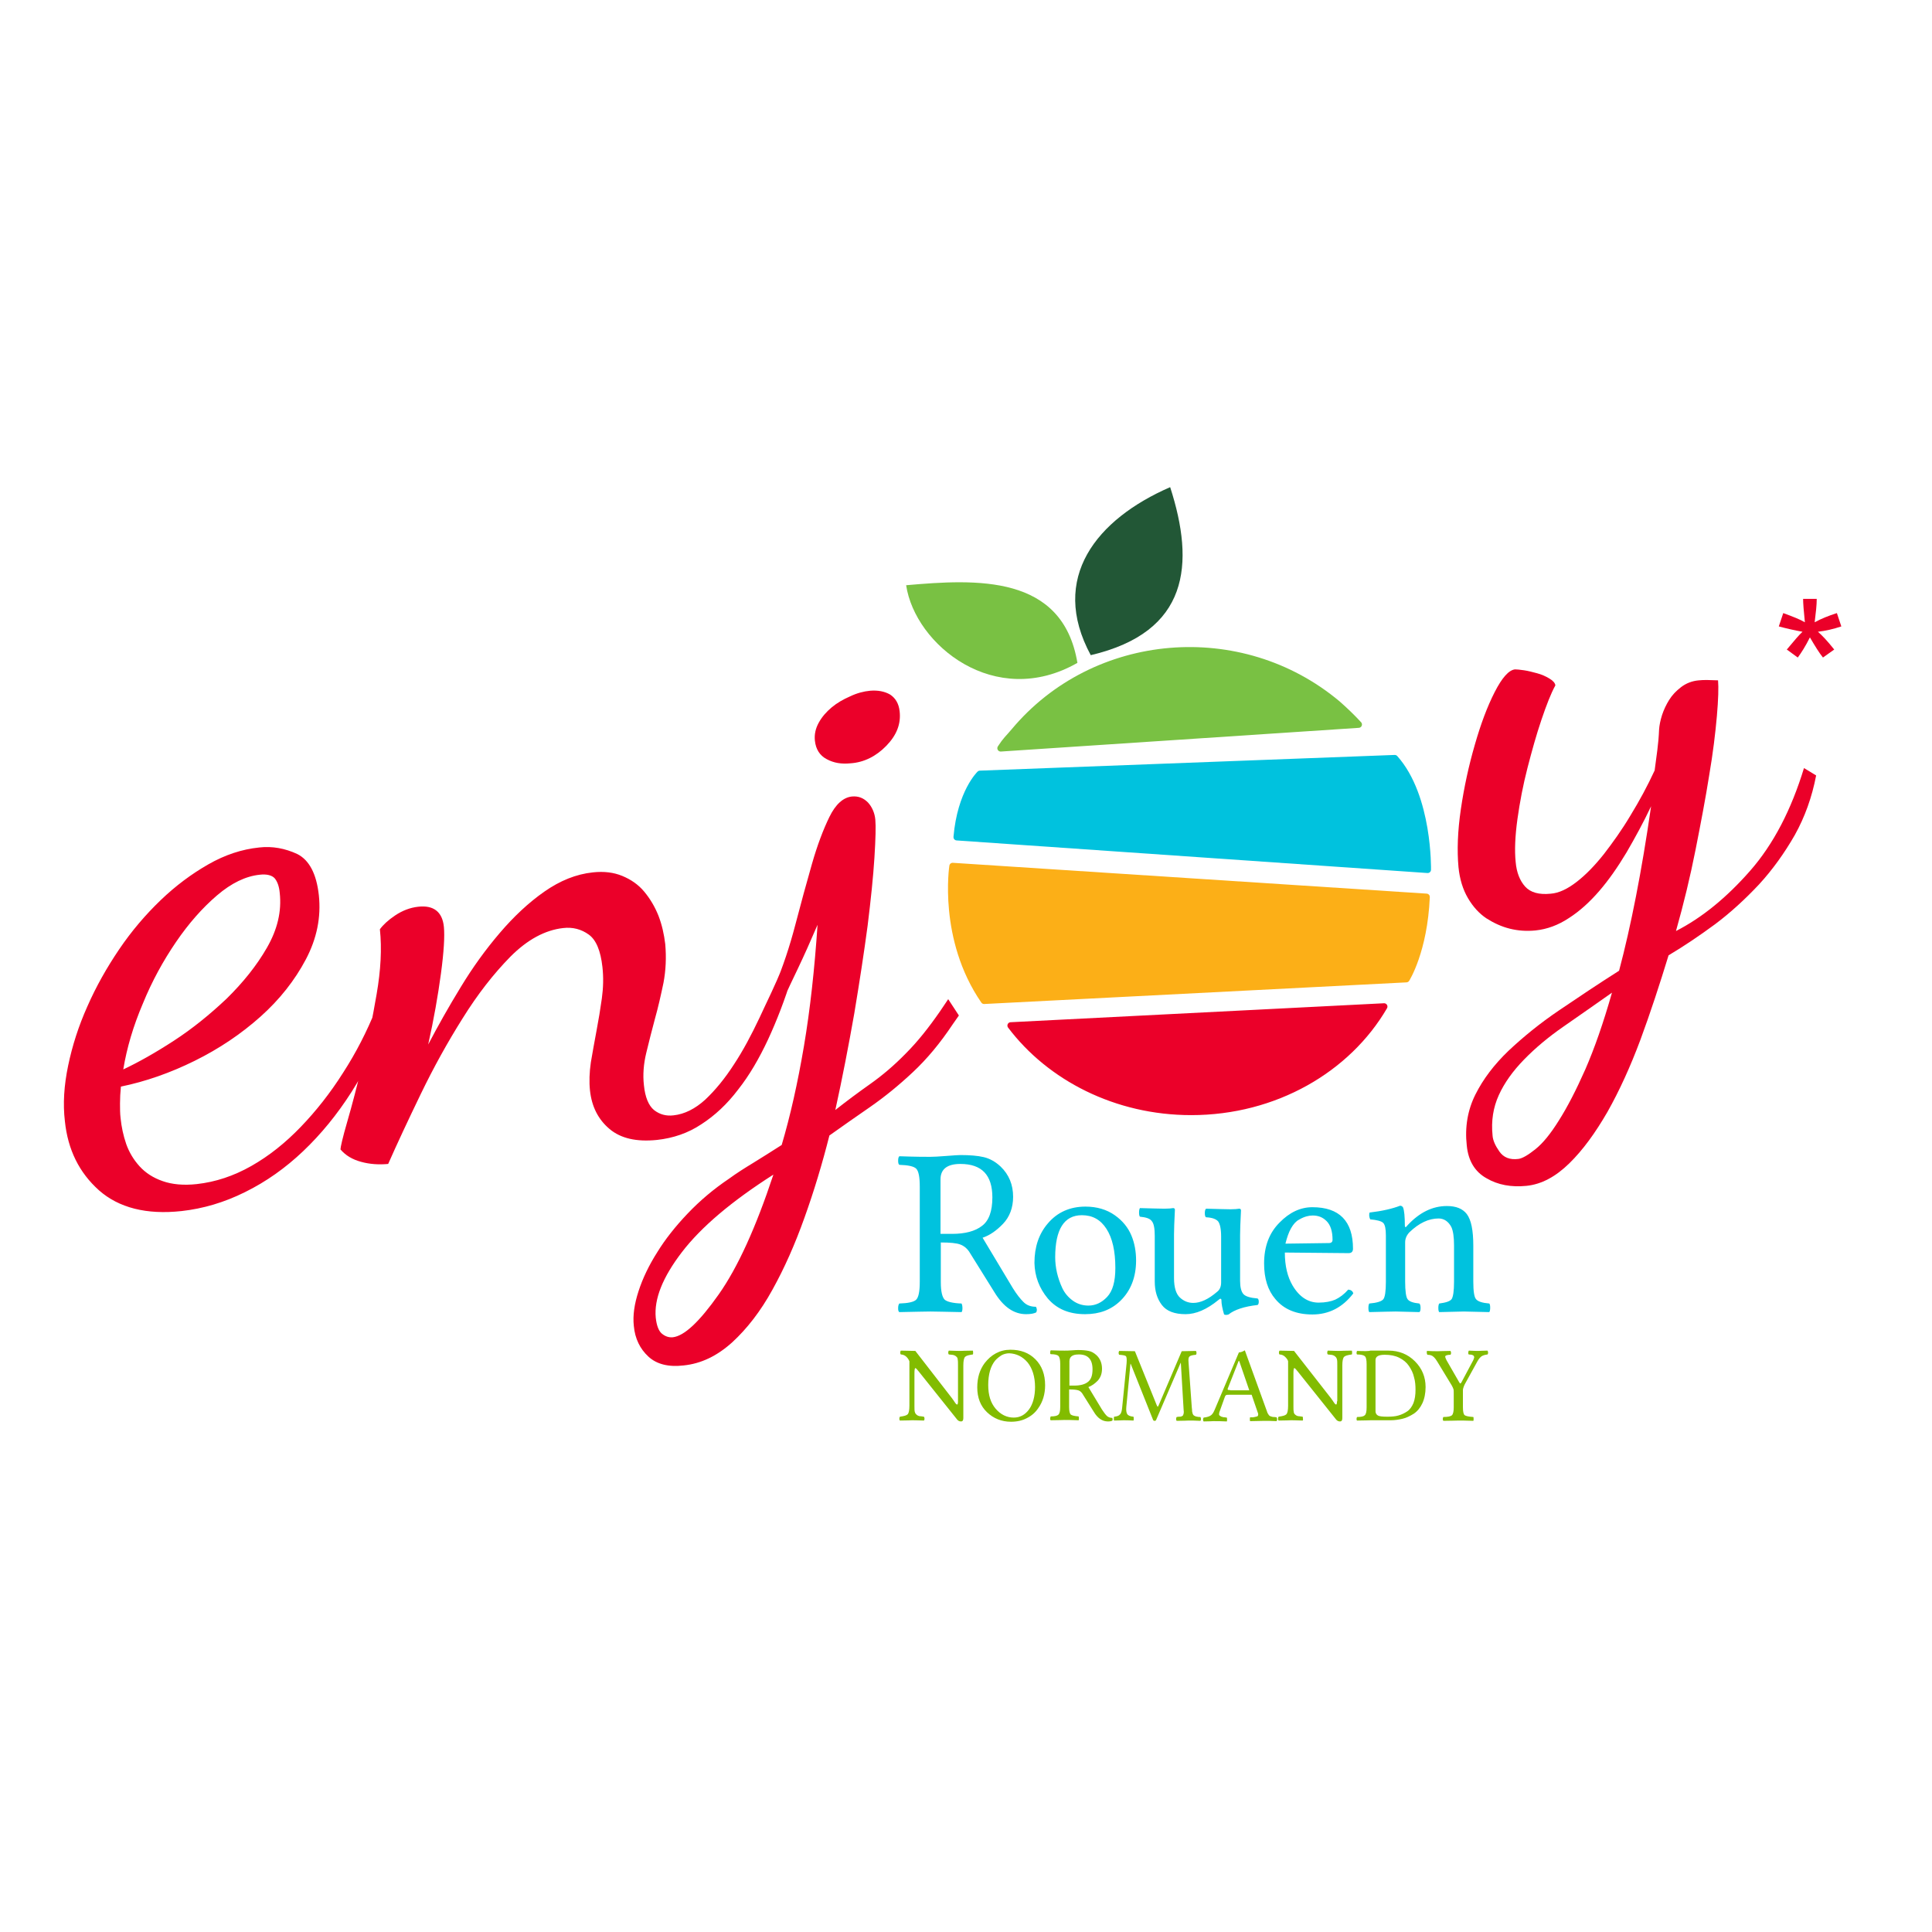 <?xml version="1.0" encoding="UTF-8"?> <svg xmlns="http://www.w3.org/2000/svg" xmlns:xlink="http://www.w3.org/1999/xlink" version="1.1" id="layer" x="0px" y="0px" viewBox="0 0 652 652" style="enable-background:new 0 0 652 652;" xml:space="preserve"> <style type="text/css"> .st0{fill:#00C2DE;} .st1{fill:#82BC00;} .st2{fill:#EB0029;} .st3{fill:#79C143;} .st4{fill:none;stroke:#79C143;stroke-width:2.254;stroke-linecap:round;stroke-linejoin:round;stroke-miterlimit:10;} .st5{fill:none;stroke:#00C2DE;stroke-width:2.254;stroke-linecap:round;stroke-linejoin:round;} .st6{fill:#FCAF17;} .st7{fill:none;stroke:#FCAF17;stroke-width:2.254;stroke-linecap:round;stroke-linejoin:round;} .st8{fill:none;stroke:#EB0029;stroke-width:2.254;stroke-linecap:round;stroke-linejoin:round;} .st9{fill:#225736;} </style> <g> <path class="st0" d="M474.1,413.7c0-3.1-0.2-5.2-0.6-6.2c-0.2-0.4-0.6-0.6-1-0.6c-2.6,1-6,1.8-10.3,2.3c-0.2,0.6-0.2,1.4,0.2,2.3 c2.3,0.2,3.8,0.6,4.4,1.2c0.6,0.6,0.9,2,0.9,4.2v15.7c0,3.2-0.3,5.2-0.9,5.9c-0.6,0.7-2.2,1.2-4.7,1.4c-0.2,0.3-0.3,0.8-0.3,1.5 c0,0.7,0.1,1.2,0.3,1.4c4.4-0.1,7.4-0.2,8.9-0.2c0.8,0,3.5,0.1,8,0.2c0.3-0.2,0.4-0.7,0.4-1.4c0-0.7-0.1-1.2-0.4-1.5 c-2.1-0.2-3.5-0.7-4-1.5c-0.5-0.7-0.8-2.7-0.8-5.9v-13.2c0-1.2,0.4-2.3,1.4-3.4c3.3-3.2,6.6-4.7,9.9-4.7c1.8,0,3.3,1,4.3,2.9 c0.6,1.3,0.9,3.4,0.9,6.2v12.2c0,3.2-0.3,5.1-0.8,5.9c-0.6,0.8-2,1.2-4.2,1.5c-0.2,0.3-0.3,0.8-0.3,1.5c0,0.7,0.1,1.2,0.3,1.4 c4.5-0.1,7.3-0.2,8.3-0.2c1.1,0,3.9,0.1,8.6,0.2c0.2-0.3,0.3-0.8,0.3-1.5c0-0.7-0.1-1.2-0.3-1.4c-2.4-0.2-3.9-0.7-4.5-1.5 c-0.6-0.7-0.9-2.7-0.9-5.9v-12c0-5.3-0.7-8.8-2.2-10.8c-1.4-1.8-3.6-2.7-6.7-2.7c-4.9,0-9.3,2.2-13.3,6.5 C474.4,414.3,474.2,414.3,474.1,413.7 M450.6,438.6c-1.4,0.6-3.3,1-5.6,1c-3.5,0-6.5-1.9-8.8-5.8c-1.7-2.9-2.6-6.6-2.6-11.1 l21.5,0.2c1,0,1.5-0.5,1.5-1.5c0-9.3-4.6-14-13.7-14c-4,0-7.7,1.7-11.1,5.2c-3.5,3.5-5.2,8.1-5.2,13.8c0,5.1,1.3,9.1,3.8,12 c2.9,3.5,7.1,5.2,12.5,5.2c5.6,0,10.2-2.4,13.8-7.1c-0.2-0.8-0.8-1.2-1.7-1.3C453.6,436.8,452.1,437.9,450.6,438.6 M435.7,414.5 c0.8-1.4,1.7-2.4,2.7-2.9c1-0.6,1.8-0.9,2.5-1.1c0.7-0.2,1.4-0.3,2.1-0.3c1.9,0,3.4,0.6,4.7,1.9c1.3,1.3,2,3.4,2,6.3 c0,0.7-0.4,1.1-1.2,1.1l-14.7,0.2C434.3,417.7,434.9,415.9,435.7,414.5 M411.2,438.7c0.6-0.6,1-0.5,1,0.1c0,1.2,0.3,2.8,0.9,4.8 c0.4,0.2,0.9,0.2,1.5,0c2-1.6,5.3-2.7,9.8-3.2c0.3-0.2,0.4-0.6,0.4-1.1c0-0.5-0.1-0.9-0.4-1.1c-2.5-0.2-4.1-0.7-4.8-1.5 c-0.7-0.8-1.1-2.3-1.1-4.4v-15.5c0-1.6,0.1-4.4,0.3-8.3c0-0.4-0.2-0.6-0.6-0.6c-0.6,0.1-1.5,0.2-2.9,0.2c-1.5,0-4.3-0.1-8.3-0.2 c-0.3,0.3-0.4,0.8-0.4,1.5c0,0.7,0.1,1.2,0.4,1.4c2.1,0.1,3.4,0.6,4.1,1.4c0.6,0.8,1,2.5,1,5.1v15.5c0,1.3-0.4,2.4-1.3,3.1 c-3,2.6-5.7,3.8-8.1,3.8c-1.7,0-3.2-0.6-4.5-1.8c-1.3-1.2-2-3.4-2-6.6v-14.7c0-1.6,0.1-4.4,0.3-8.3c0-0.4-0.2-0.6-0.6-0.6 c-0.6,0.1-1.5,0.2-2.9,0.2c-1.5,0-4.3-0.1-8.3-0.2c-0.2,0.3-0.3,0.8-0.3,1.5c0,0.7,0.1,1.2,0.3,1.4c2,0.2,3.4,0.6,4,1.5 c0.7,0.8,1,2.5,1,5v15.4c0,3.2,0.8,5.8,2.4,7.9c1.6,2.1,4.3,3.1,8,3.1C403.6,443.5,407.3,441.9,411.2,438.7 M373.4,414.7 c2,3.1,3,7.5,3,13.2c0,4.6-0.9,7.8-2.8,9.8c-1.8,1.9-3.9,2.9-6.3,2.9c-2,0-3.8-0.6-5.3-1.7c-1.5-1.1-2.7-2.5-3.5-4.2 c-0.8-1.7-1.4-3.5-1.8-5.2c-0.4-1.8-0.6-3.5-0.6-5.2c0-9.4,3-14.2,9-14.2C368.7,410.1,371.4,411.6,373.4,414.7 M353.6,438.2 c3,3.5,7.1,5.3,12.6,5.3c4.9,0,8.8-1.5,11.9-4.5c3.5-3.4,5.3-8,5.3-13.6c0-3-0.5-5.9-1.6-8.5c-1.1-2.6-2.9-4.9-5.6-6.8 c-2.7-1.9-6-2.9-9.9-2.9c-5.2,0-9.5,1.9-12.7,5.7c-3,3.5-4.5,7.9-4.5,13.3C349.2,430.7,350.7,434.7,353.6,438.2 M317.5,419.3 c3.1,0,5.3,0.2,6.6,0.7c1.3,0.5,2.2,1.3,2.9,2.3l8.6,13.8c3,4.9,6.5,7.4,10.7,7.4c1.5,0,2.6-0.2,3.4-0.6c0.3-0.6,0.3-1.2-0.1-1.9 c-1.7,0-3.1-0.5-4.2-1.6c-1.1-1.1-2.3-2.6-3.6-4.7l-10.2-17c2.4-0.8,4.7-2.4,6.9-4.7c2.2-2.3,3.4-5.4,3.4-9.1 c0-4.1-1.4-7.5-4.2-10.2c-1.7-1.6-3.6-2.7-5.7-3.2c-2.1-0.5-4.8-0.7-7.9-0.7c-0.6,0-2.2,0.1-4.7,0.3c-2.5,0.2-4.4,0.3-5.5,0.3 c-1.6,0-5,0-10.4-0.2c-0.3,0.3-0.4,0.8-0.4,1.5c0,0.7,0.1,1.2,0.4,1.4c3,0.1,4.9,0.5,5.7,1.3c0.8,0.8,1.2,2.8,1.2,6v32.2 c0,3.2-0.4,5.2-1.2,6c-0.8,0.8-2.7,1.2-5.7,1.3c-0.3,0.4-0.4,0.9-0.4,1.6c0,0.7,0.1,1.1,0.4,1.3c5.3-0.1,8.8-0.2,10.5-0.2 c1.6,0,5,0.1,10.5,0.2c0.2-0.2,0.3-0.7,0.3-1.3c0-0.7-0.1-1.2-0.3-1.6c-3-0.1-4.9-0.6-5.7-1.3c-0.8-0.8-1.3-2.7-1.3-5.9V419.3z M334.9,404.1c0,4.7-1.2,7.9-3.5,9.6c-2.3,1.8-5.7,2.7-10.1,2.7h-3.9v-18.4c0-3.4,2.2-5.2,6.7-5.2 C331.4,392.8,334.9,396.6,334.9,404.1"></path> <path class="st1" d="M493.7,470c0-0.4,0-0.7,0-1c0-0.2,0.1-0.5,0.2-0.8c0.1-0.3,0.2-0.6,0.4-1l4.3-7.8c0.5-0.9,1-1.4,1.4-1.7 c0.5-0.3,1.1-0.5,2-0.6c0.1-0.1,0.2-0.3,0.2-0.6c0-0.3-0.1-0.5-0.2-0.7c-1.5,0-2.5,0.1-3,0.1c-0.3,0-1.4,0-3.3-0.1 c-0.1,0.1-0.2,0.4-0.2,0.7c0,0.3,0,0.5,0.2,0.6c0.4,0,0.8,0.1,1,0.1c0.3,0.1,0.4,0.2,0.6,0.3c0.1,0.1,0.2,0.3,0.2,0.6 c0,0.2-0.2,0.5-0.3,0.9l-4,7.5c-0.2,0.3-0.3,0.4-0.4,0.4c-0.1,0-0.2-0.2-0.4-0.5l-4.2-7.3c-0.4-0.8-0.6-1.3-0.4-1.5 c0.2-0.2,0.7-0.4,1.7-0.4c0.1-0.1,0.2-0.3,0.2-0.6c0-0.3-0.1-0.5-0.2-0.7c-1.9,0-3.3,0.1-4.2,0.1c-1,0-2.3,0-3.7-0.1 c-0.1,0.1-0.1,0.3-0.1,0.6c0,0.3,0.1,0.5,0.2,0.7c0.6,0,1,0.1,1.3,0.2c0.3,0.1,0.6,0.3,1,0.7c0.3,0.3,0.7,0.8,1.1,1.5l4.8,7.9 c0.3,0.5,0.5,1,0.6,1.3c0.1,0.3,0.1,0.8,0.1,1.5v4.6c0,1.4-0.2,2.3-0.6,2.7c-0.4,0.4-1.4,0.6-2.9,0.6c-0.1,0.1-0.2,0.4-0.2,0.7 c0,0.3,0.1,0.5,0.2,0.6c2.4,0,4.1-0.1,5.1-0.1c0.9,0,2.6,0,5,0.1c0.1-0.1,0.1-0.3,0.1-0.6c0-0.3,0-0.6-0.1-0.7 c-1.5-0.1-2.5-0.3-2.9-0.6c-0.4-0.3-0.6-1.2-0.6-2.7V470z M458,455.9c-0.1,0.1-0.2,0.3-0.2,0.6c0,0.3,0,0.5,0.2,0.6 c1.3,0,2.2,0.2,2.6,0.6c0.4,0.3,0.6,1.2,0.6,2.7v14.5c0,1.5-0.2,2.3-0.6,2.7c-0.4,0.4-1.2,0.6-2.6,0.6c-0.1,0.1-0.2,0.3-0.2,0.6 c0,0.3,0,0.5,0.2,0.6c2.3,0,3.9-0.1,4.7-0.1c0.2,0,1.1,0,2.4,0c1.4,0,2.8,0,4.2,0c1.4,0,2.7-0.2,4-0.5c1.3-0.3,2.5-0.9,3.8-1.7 c1.2-0.8,2.2-2,2.9-3.5c0.7-1.5,1.1-3.4,1.1-5.5c0-3.4-1.2-6.3-3.6-8.7c-2.4-2.4-5.4-3.6-8.9-3.6c-0.8,0-2,0-3.4,0 c-1.4,0-2.3,0-2.7,0C462,456,460.4,456,458,455.9 M464.2,459c0-1.2,1-1.8,3.1-1.8c1.9,0,3.5,0.3,4.9,1c1.4,0.7,2.5,1.6,3.3,2.8 c0.8,1.2,1.4,2.4,1.7,3.8c0.4,1.3,0.5,2.8,0.5,4.2c0,1.7-0.2,3.2-0.7,4.5c-0.5,1.2-1.2,2.2-2.1,2.8c-0.9,0.6-1.9,1.1-3,1.4 c-1,0.3-2.3,0.4-3.7,0.4c-1.6,0-2.7-0.1-3.2-0.4c-0.5-0.3-0.8-0.8-0.8-1.4V459z M451.2,472.9c0,0.7-0.1,1.1-0.3,1.1 c0,0-0.1,0-0.2-0.1c-0.1,0-0.2-0.1-0.3-0.3c-0.1-0.1-0.2-0.2-0.3-0.4c-0.1-0.1-0.2-0.3-0.4-0.6c-0.2-0.3-0.4-0.5-0.5-0.7l-12.5-16 l-4.9-0.1c-0.1,0.1-0.2,0.4-0.2,0.7c0,0.3,0.1,0.5,0.2,0.6c0.7,0,1.4,0.3,1.9,0.8c0.5,0.5,0.9,1,1,1.5v15c0,1.5-0.2,2.5-0.6,2.9 c-0.4,0.4-1.2,0.6-2.6,0.8c-0.1,0.1-0.2,0.4-0.2,0.7c0,0.3,0.1,0.5,0.2,0.6c2.4,0,3.7-0.1,4.1-0.1c0.3,0,1.6,0,4,0.1 c0.1-0.1,0.2-0.3,0.1-0.6c0-0.3,0-0.6-0.1-0.7c-0.8-0.1-1.3-0.2-1.6-0.2c-0.3-0.1-0.6-0.2-0.9-0.5c-0.3-0.2-0.5-0.6-0.5-1 c-0.1-0.4-0.1-1.1-0.1-1.9v-11c0-1.2,0.1-1.8,0.3-1.8c0.2,0,0.6,0.4,1.2,1.2l12.7,15.9c0.4,0.6,0.9,0.9,1.5,0.9 c0.6,0,0.8-0.4,0.8-1.2v-17.7c0-1.5,0.2-2.5,0.6-2.9c0.4-0.4,1.2-0.6,2.6-0.8c0.1-0.1,0.1-0.3,0.1-0.6c0-0.3,0-0.5-0.1-0.7 c-2.4,0-3.7,0.1-4.1,0.1c-0.3,0-1.6,0-4-0.1c-0.1,0.1-0.2,0.4-0.2,0.7c0,0.3,0.1,0.5,0.2,0.6c0.7,0.1,1.3,0.1,1.6,0.2 c0.3,0.1,0.6,0.2,0.9,0.5c0.3,0.2,0.5,0.6,0.6,1c0.1,0.4,0.1,1.1,0.1,1.9V472.9z M413.4,471.3c0.1-0.2,0.2-0.4,0.4-0.5 c0.2-0.1,0.4-0.1,0.9-0.1h7.7l2.1,6.1c0.1,0.2,0.1,0.3,0.1,0.4c0,0.1,0,0.2,0,0.3c0,0.1-0.1,0.2-0.1,0.3c0,0.1-0.1,0.1-0.3,0.2 c-0.1,0-0.2,0.1-0.3,0.1c-0.1,0-0.2,0-0.4,0.1c-0.2,0-0.3,0-0.5,0.1c-0.1,0-0.3,0-0.5,0c-0.2,0-0.4,0-0.6,0 c-0.1,0.1-0.1,0.4-0.1,0.7c0,0.3,0,0.5,0.1,0.6c1.8,0,3.4-0.1,4.8-0.1c1,0,2.3,0,4.1,0.1c0.1-0.1,0.2-0.3,0.2-0.6 c0-0.3-0.1-0.6-0.2-0.7c-0.5-0.1-0.9-0.1-1.1-0.1c-0.2,0-0.5-0.1-0.8-0.2c-0.4-0.1-0.6-0.3-0.8-0.6c-0.2-0.3-0.4-0.6-0.5-1 l-7.5-20.7c-0.8,0.5-1.5,0.7-2,0.7l-8.2,19.4c-0.4,1-0.9,1.7-1.5,2c-0.5,0.3-1.3,0.5-2.2,0.6c-0.1,0.1-0.2,0.4-0.2,0.7 c0,0.3,0.1,0.5,0.2,0.6c1.8,0,2.9-0.1,3.2-0.1c1.3,0,2.9,0,4.6,0.1c0.1-0.1,0.1-0.3,0.1-0.6c0-0.3,0-0.6-0.1-0.7 c-0.3,0-0.5-0.1-0.7-0.1c-0.2,0-0.4,0-0.7-0.1c-0.3-0.1-0.5-0.1-0.6-0.2c-0.1-0.1-0.3-0.2-0.4-0.3c-0.2-0.1-0.2-0.3-0.2-0.5 c0-0.2,0.1-0.4,0.1-0.6L413.4,471.3z M414.9,469.1c-0.1,0-0.2,0-0.3,0c-0.1,0-0.1,0-0.2-0.1c0,0-0.1-0.1-0.1-0.1c0-0.1,0-0.1,0-0.2 l3.7-9.4h0.2l3.4,9.9h-6.4C415.2,469.1,415,469.1,414.9,469.1 M399.5,476.4c0,0.3,0,0.5-0.1,0.8c-0.1,0.2-0.1,0.4-0.2,0.5 c-0.1,0.1-0.2,0.2-0.5,0.3c-0.2,0.1-0.4,0.1-0.6,0.1c-0.2,0-0.5,0-1,0.1c-0.1,0.1-0.2,0.4-0.2,0.7c0,0.3,0.1,0.5,0.2,0.6 c2.3,0,3.6-0.1,4-0.1c1.1,0,2.4,0,4,0.1c0.1-0.1,0.2-0.3,0.2-0.6c0-0.3-0.1-0.6-0.2-0.7c-0.5,0-0.8,0-1.1-0.1 c-0.2,0-0.5-0.1-0.7-0.2c-0.2-0.1-0.4-0.2-0.5-0.3c-0.1-0.1-0.2-0.3-0.3-0.5c-0.1-0.3-0.1-0.5-0.2-0.8c0-0.3,0-0.7-0.1-1.3 l-1.1-15.3c-0.1-1,0-1.6,0.3-1.9c0.3-0.3,1-0.5,2.2-0.6c0.1-0.1,0.2-0.3,0.2-0.6c0-0.3-0.1-0.5-0.2-0.7l-4.8,0.1l-7.8,18.3 c-0.2,0.3-0.3,0.5-0.3,0.5c0,0-0.1-0.2-0.3-0.5L383,456l-5.3-0.1c-0.1,0.1-0.2,0.4-0.2,0.7c0,0.3,0.1,0.5,0.2,0.6 c1.3,0.1,2,0.2,2.3,0.5c0.2,0.3,0.3,1,0.2,2.3l-1.5,15c-0.1,1.1-0.3,1.9-0.7,2.3c-0.4,0.5-1,0.7-2,0.8c-0.1,0.1-0.1,0.4-0.1,0.7 c0,0.3,0,0.5,0.1,0.6c1.5,0,2.5-0.1,3.1-0.1c0.8,0,1.9,0,3.4,0.1c0.1-0.1,0.1-0.3,0.1-0.6c0-0.3,0-0.6-0.1-0.7 c-1.1-0.1-1.8-0.4-2.1-0.9c-0.3-0.5-0.4-1.3-0.3-2.4l1.4-14.6l0.1,0.1l7.5,18.8c0.1,0.3,0.3,0.4,0.6,0.4c0.2,0,0.4-0.1,0.5-0.4 l8.2-19.1l0.1-0.1l0.9,15.2C399.4,475.7,399.5,476.1,399.5,476.4 M360.9,468.9c1.4,0,2.4,0.1,3,0.3c0.6,0.2,1,0.6,1.3,1l3.9,6.2 c1.3,2.2,2.9,3.3,4.8,3.3c0.7,0,1.2-0.1,1.5-0.3c0.1-0.2,0.1-0.5,0-0.9c-0.7,0-1.4-0.2-1.9-0.7c-0.5-0.5-1-1.2-1.6-2.1l-4.6-7.6 c1.1-0.4,2.1-1.1,3.1-2.1c1-1.1,1.5-2.4,1.5-4.1c0-1.8-0.6-3.4-1.9-4.6c-0.8-0.7-1.6-1.2-2.6-1.4c-1-0.2-2.1-0.3-3.5-0.3 c-0.3,0-1,0-2.1,0.1c-1.1,0.1-1.9,0.1-2.5,0.1c-0.7,0-2.3,0-4.7-0.1c-0.1,0.1-0.2,0.4-0.2,0.7c0,0.3,0,0.5,0.2,0.6 c1.3,0,2.2,0.2,2.6,0.6c0.4,0.4,0.6,1.3,0.6,2.7v14.4c0,1.5-0.2,2.3-0.6,2.7c-0.4,0.4-1.2,0.6-2.6,0.6c-0.1,0.2-0.2,0.4-0.2,0.7 c0,0.3,0,0.5,0.2,0.6c2.4,0,3.9-0.1,4.7-0.1c0.7,0,2.3,0,4.7,0.1c0.1-0.1,0.1-0.3,0.1-0.6c0-0.3,0-0.5-0.1-0.7 c-1.3-0.1-2.2-0.3-2.6-0.6c-0.4-0.3-0.6-1.2-0.6-2.6V468.9z M368.7,462.1c0,2.1-0.5,3.5-1.6,4.3c-1,0.8-2.6,1.2-4.5,1.2h-1.7v-8.2 c0-1.5,1-2.3,3-2.3C367.1,457,368.7,458.7,368.7,462.1 M349.4,458.7c-2.2-2.2-5-3.2-8.4-3.2c-1.8,0-3.4,0.4-4.9,1.2 c-1.5,0.8-2.7,1.9-3.8,3.3c-1.7,2.3-2.5,5-2.5,8.2c0,3.5,1.1,6.3,3.3,8.4c2.2,2.1,4.9,3.2,8.1,3.2c2,0,3.8-0.4,5.3-1.2 c1.6-0.8,2.9-1.9,3.9-3.4c1.5-2.1,2.3-4.7,2.3-7.7C352.7,463.8,351.6,460.9,349.4,458.7 M346.8,459.8c1.6,2,2.5,4.8,2.5,8.3 c0,3.1-0.7,5.7-2,7.5c-1.4,1.9-3.1,2.8-5.2,2.8c-2.3,0-4.4-1-6.1-3c-1.7-2-2.5-4.6-2.5-8c0-1.8,0.2-3.4,0.6-4.8 c0.4-1.4,1-2.5,1.7-3.4c0.7-0.8,1.5-1.4,2.3-1.9c0.8-0.4,1.7-0.6,2.5-0.6C343,456.8,345.1,457.8,346.8,459.8 M323.3,472.9 c0,0.7-0.1,1.1-0.3,1.1c0,0-0.1,0-0.2-0.1c-0.1,0-0.2-0.1-0.3-0.3c-0.1-0.1-0.2-0.2-0.3-0.4c-0.1-0.1-0.2-0.3-0.4-0.6 c-0.2-0.3-0.4-0.5-0.5-0.7l-12.4-16l-4.9-0.1c-0.1,0.1-0.2,0.4-0.2,0.7c0,0.3,0.1,0.5,0.2,0.6c0.7,0,1.4,0.3,1.9,0.8 c0.5,0.5,0.8,1,1,1.5v15c0,1.5-0.2,2.5-0.6,2.9c-0.4,0.4-1.2,0.6-2.6,0.8c-0.1,0.1-0.2,0.4-0.2,0.7c0,0.3,0.1,0.5,0.2,0.6 c2.4,0,3.7-0.1,4.1-0.1c0.2,0,1.6,0,4,0.1c0.1-0.1,0.2-0.3,0.2-0.6c0-0.3-0.1-0.6-0.2-0.7c-0.7-0.1-1.3-0.2-1.6-0.2 c-0.3-0.1-0.6-0.2-0.9-0.5c-0.3-0.2-0.5-0.6-0.6-1c-0.1-0.4-0.1-1.1-0.1-1.9v-11c0-1.2,0.1-1.8,0.3-1.8c0.2,0,0.6,0.4,1.2,1.2 l12.7,15.9c0.4,0.6,0.9,0.9,1.5,0.9c0.6,0,0.8-0.4,0.8-1.2v-17.7c0-1.5,0.2-2.5,0.6-2.9c0.4-0.4,1.2-0.6,2.6-0.8 c0.1-0.1,0.1-0.3,0.1-0.6c0-0.3,0-0.5-0.1-0.7c-2.4,0-3.7,0.1-4.1,0.1c-0.3,0-1.6,0-4-0.1c-0.1,0.1-0.2,0.4-0.2,0.7 c0,0.3,0.1,0.5,0.2,0.6c0.7,0.1,1.3,0.1,1.6,0.2c0.3,0.1,0.6,0.2,0.9,0.5c0.3,0.2,0.5,0.6,0.5,1c0.1,0.4,0.1,1.1,0.1,1.9V472.9z"></path> <path class="st2" d="M223.4,450.1c-1.1-0.9-1.8-2.7-2.1-5.4c-0.6-6.3,2.3-13.6,8.8-22.1c6.5-8.5,16.8-17.2,30.9-26.2 c-5.9,17.8-12,31.3-18.5,40.5s-11.6,14-15.5,14.4C225.7,451.4,224.5,451,223.4,450.1 M292.9,270.8c-1.5-1.5-3.2-2.2-5.4-2 c-2.9,0.3-5.5,2.6-7.6,6.9c-2.1,4.3-4.1,9.6-5.9,15.9c-1.8,6.3-3.7,13.2-5.6,20.5c-1.9,7.3-4.2,14.2-6.9,20.6l3.1,4.1 c1.1-2.5,2.7-5.8,4.7-10c2-4.2,4.2-9.1,6.6-14.7c-1,14.9-2.5,28.6-4.6,41c-2.1,12.4-4.6,23.5-7.5,33.3c-3.7,2.4-7,4.4-9.7,6.1 c-2.8,1.7-5.5,3.4-8.1,5.3c-5.2,3.5-9.8,7.4-13.9,11.7c-4.1,4.3-7.6,8.7-10.3,13.1c-2.8,4.4-4.9,8.8-6.3,13.1 c-1.4,4.3-2,8.2-1.6,11.8c0.4,4.3,2.1,7.7,4.9,10.3c2.8,2.6,6.8,3.6,11.9,3c5.9-0.6,11.3-3.2,16.4-7.8c5-4.6,9.6-10.5,13.6-17.8 c4-7.2,7.6-15.3,10.8-24.3c3.2-8.9,6-18.2,8.4-27.7c4.2-3,8.8-6.2,13.7-9.6c4.9-3.4,9.7-7.3,14.5-11.8c4.8-4.5,9.2-9.8,13.4-16.1 c1.1-1.6,2.1-3,2.1-3l-3.6-5.5c0,0,1-1.5-2.7,4c-3.8,5.5-7.6,10.3-11.6,14.3c-3.9,4-7.9,7.4-12,10.3c-4.1,2.9-8,5.8-11.8,8.8 c2.4-10.9,4.5-21.8,6.4-32.6c1.8-10.8,3.3-20.6,4.5-29.6c1.1-8.9,1.9-16.6,2.3-23c0.4-6.4,0.5-10.6,0.3-12.8 C295.2,274.4,294.3,272.3,292.9,270.8 M121.9,392.1c2.9,0.8,6,1,9.1,0.7c3-6.8,6.7-14.7,11-23.6c4.3-8.9,9-17.4,14.1-25.5 c5.1-8.2,10.5-15.1,16.2-20.9c5.7-5.7,11.6-8.9,17.7-9.6c3.3-0.4,6.2,0.4,8.7,2.2c2.5,1.8,4,5.5,4.6,10.9c0.4,3.5,0.3,7.1-0.2,10.7 c-0.5,3.6-1.1,7.2-1.8,10.9c-0.7,3.6-1.3,7.2-1.9,10.6c-0.5,3.4-0.6,6.6-0.3,9.5c0.6,5.5,2.8,9.8,6.6,13c3.8,3.2,9.1,4.4,16,3.7 c5.5-0.6,10.5-2.3,15-5.3c4.5-2.9,8.7-6.8,12.4-11.7c3.8-4.8,7.1-10.5,10.1-16.9c3-6.5,5.7-13.5,8-21l-3.2-3.4 c-2.2,5.8-5.1,11.4-7.7,17.1c-2.7,5.7-5.5,11-8.6,15.7c-3.1,4.8-6.3,8.7-9.7,11.9c-3.4,3.1-7,4.9-10.7,5.3 c-2.5,0.3-4.7-0.3-6.6-1.8c-1.8-1.5-3-4.3-3.4-8.4c-0.4-3.5-0.1-7.2,0.8-10.9c0.9-3.8,1.9-7.6,2.9-11.4c1.1-3.9,2-7.9,2.9-12.2 c0.8-4.2,1-8.6,0.6-13.1c-0.4-3.3-1.1-6.5-2.3-9.6c-1.2-3-2.8-5.7-4.8-8.1c-2-2.4-4.5-4.1-7.4-5.3c-2.9-1.2-6.2-1.6-9.9-1.2 c-5.7,0.6-11.1,2.8-16.4,6.5c-5.3,3.7-10.3,8.4-15,13.9c-4.8,5.6-9.2,11.7-13.2,18.3c-4.1,6.7-7.7,13.1-11,19.4 c1.9-8.5,3.3-16.5,4.3-23.9c1-7.4,1.3-12.7,1-15.8c-0.5-5.1-3.5-7.4-8.7-6.8c-2.7,0.3-5.3,1.3-7.7,2.9c-2.4,1.6-4.1,3.2-5.2,4.7 c0.7,6.5,0.3,13.8-1.1,21.9c-1.4,8.2-3,16-4.8,23.5c-1.8,7.5-3.5,14-5.1,19.5c-1.6,5.5-2.3,8.7-2.3,9.4 C116.6,389.9,118.9,391.3,121.9,392.1 M92.7,296.4c0.9,1.1,1.5,2.7,1.7,4.9c0.7,6.3-0.8,12.4-4.3,18.5c-3.5,6.1-8.1,11.8-13.6,17.2 c-5.6,5.3-11.5,10.1-17.8,14.2c-6.3,4.1-12,7.3-17.1,9.7c1.2-7.3,3.4-14.7,6.6-22.2c3.1-7.6,6.9-14.5,11.2-20.8 c4.3-6.3,8.9-11.5,13.8-15.7c4.9-4.2,9.7-6.5,14.4-7C90,294.9,91.8,295.4,92.7,296.4 M100.3,288.2c-4.1-1.9-8.4-2.7-12.8-2.2 c-5.9,0.6-11.6,2.5-17.2,5.7c-5.6,3.2-11,7.2-16.1,12.1c-5.1,4.9-9.8,10.4-14,16.6c-4.2,6.2-7.8,12.6-10.7,19.2 c-3,6.7-5.1,13.3-6.5,20c-1.4,6.7-1.8,12.9-1.1,18.8c1,9.6,4.8,17.3,11.5,23.3c6.7,5.9,16,8.3,27.9,7c7.2-0.8,14.4-2.9,21.4-6.4 c7.1-3.5,13.6-8.1,19.6-13.8c6-5.7,11.5-12.4,16.4-20.1c4.9-7.7,8.9-16.2,11.9-25.4l-3.8-2.3c-3,7.4-6.6,14.5-11,21.3 c-4.3,6.8-9.1,12.9-14.3,18.3c-5.2,5.4-10.7,9.8-16.7,13.2c-6,3.4-12.1,5.4-18.4,6.1c-4.5,0.5-8.4,0.1-11.5-1 c-3.2-1.1-5.8-2.8-7.8-5s-3.5-4.7-4.5-7.5c-1-2.9-1.6-5.8-1.9-8.7c-0.2-1.6-0.2-3.2-0.2-5c0-1.8,0.1-3.7,0.3-5.7 c8.3-1.7,16.6-4.6,24.9-8.7c8.3-4.1,15.7-9.1,22.2-14.9c6.5-5.8,11.6-12.3,15.3-19.3c3.7-7,5.2-14.2,4.4-21.7 C106.8,294.8,104.3,290.2,100.3,288.2"></path> <path class="st2" d="M506,388.6c-1.4-2-2.2-3.8-2.3-5.4c-0.5-4.9,0.2-9.4,2.1-13.6c1.9-4.2,4.8-8.2,8.5-12 c3.8-3.9,8.2-7.6,13.4-11.2c5.2-3.6,10.6-7.4,16.3-11.4c-2.9,10.2-5.9,18.8-9,25.9c-3.1,7-6.1,12.8-8.9,17.2 c-2.8,4.5-5.4,7.7-7.9,9.7c-2.5,2-4.4,3.1-5.7,3.3C509.5,391.5,507.4,390.6,506,388.6 M573.3,229.6c-2.3,0.2-4.3,1-6,2.3 c-1.7,1.3-3,2.7-4,4.3c-1,1.6-1.8,3.3-2.4,5.1c-0.6,1.9-0.9,3.5-1,4.9c-0.1,2.4-0.3,4.7-0.6,7c-0.3,2.3-0.6,4.6-0.9,6.8 c-2.4,5.2-5.1,10.2-8.1,15.1c-2.9,4.9-6,9.2-9,13.1c-3.1,3.9-6.1,7-9.2,9.4c-3.1,2.4-6,3.8-8.8,4c-3.9,0.4-6.8-0.4-8.6-2.4 c-1.8-2-2.9-4.8-3.2-8.3c-0.4-3.9-0.2-8.7,0.6-14.5c0.8-5.7,1.9-11.5,3.4-17.3c1.5-5.8,3-11.2,4.7-16.2c1.7-5,3.2-8.9,4.7-11.6 c-0.1-0.8-0.8-1.6-2-2.3c-1.3-0.8-2.7-1.4-4.2-1.8c-1.5-0.4-3-0.8-4.4-1c-1.4-0.2-2.4-0.3-3-0.3c-2.1,0.2-4.4,2.8-6.9,7.7 c-2.5,4.9-4.7,10.8-6.7,17.8c-2,6.9-3.6,14.2-4.7,21.7c-1.1,7.5-1.3,14-0.8,19.5c0.4,4.1,1.5,7.6,3.2,10.5c1.7,2.9,3.8,5.2,6.2,6.8 c2.5,1.6,5.1,2.8,7.9,3.5c2.8,0.7,5.7,0.9,8.7,0.6c3.9-0.4,7.7-1.8,11.3-4.2c3.6-2.3,7-5.4,10.2-9.1c3.2-3.7,6.2-8,9.2-13 c2.9-5,5.7-10.1,8.3-15.6c-1.6,11.1-3.3,21.2-5.1,30.4c-1.8,9.2-3.7,17.6-5.7,25.1c-7.1,4.5-13.8,9-20.3,13.4 c-6.5,4.4-12.1,9-17,13.6c-4.9,4.7-8.6,9.6-11.2,14.8c-2.6,5.2-3.6,11-2.9,17.2c0.5,5.1,2.7,8.8,6.6,11c3.9,2.3,8.4,3.1,13.5,2.6 c5.1-0.5,9.9-3.1,14.5-7.6c4.6-4.5,8.8-10.3,12.9-17.4c4-7.1,7.7-15.2,11.1-24.3c3.4-9.2,6.5-18.7,9.5-28.5 c5.2-3.1,10.4-6.6,15.7-10.5c5.2-3.9,10.1-8.4,14.8-13.4c4.6-5,8.6-10.6,12.1-16.7c3.4-6.1,5.8-12.8,7.2-20.1l-4.1-2.5 c-4.3,14.1-10.3,25.7-18.2,34.7c-7.9,9-16.2,15.8-25,20.3c2.6-9.2,4.8-18.3,6.6-27.4c1.8-9.1,3.4-17.5,4.6-25.1 c1.3-7.6,2.1-14.3,2.6-20c0.5-5.7,0.6-9.7,0.4-12.1C577.1,229.5,575,229.4,573.3,229.6"></path> <path class="st3" d="M458.5,244.5c-2.2-2.4-4.6-4.7-7.1-6.9c-32.6-27.4-82-23.2-109.1,9.2c-2.1,2.5-2.8,2.9-4.6,5.7L458.5,244.5z"></path> <path class="st4" d="M458.5,244.5c-2.2-2.4-4.6-4.7-7.1-6.9c-32.6-27.4-82-23.2-109.1,9.2c-2.1,2.5-2.8,2.9-4.6,5.7L458.5,244.5z"></path> <path class="st0" d="M470.7,255.9c11.6,13,11.1,37.6,11.1,37.6l-158.9-11c1.3-15.1,7.8-21.3,7.8-21.3L470.7,255.9z"></path> <path class="st5" d="M470.7,255.9c11.6,13,11.1,37.6,11.1,37.6l-158.9-11c1.3-15.1,7.8-21.3,7.8-21.3L470.7,255.9z"></path> <path class="st6" d="M481.4,302.7c-0.8,18.3-6.8,27.7-6.8,27.7l-142.5,7.3c-14.4-20.9-10.6-45.4-10.6-45.4L481.4,302.7z"></path> <path class="st7" d="M481.4,302.7c-0.8,18.3-6.8,27.7-6.8,27.7l-142.5,7.3c-14.4-20.9-10.6-45.4-10.6-45.4L481.4,302.7z"></path> <path class="st2" d="M341.1,346.1c13.2,17.5,35.6,29.1,60.9,29.1c28.3,0,52.8-14.4,65.1-35.5L341.1,346.1z"></path> <path class="st8" d="M341.1,346.1c13.2,17.5,35.6,29.1,60.9,29.1c28.3,0,52.8-14.4,65.1-35.5L341.1,346.1z"></path> <path class="st9" d="M368.1,221.1c33.2-7.8,35.2-30.7,26.8-56.7C370.1,175.2,354,195,368.1,221.1"></path> <path class="st3" d="M363.6,223.7c-27.8,15.9-54.8-6.1-57.8-26.2C329.6,195.4,358.6,193.8,363.6,223.7"></path> <path class="st2" d="M299.1,251.7c3.5-3.6,5-7.4,4.5-11.7c-0.3-2.6-1.4-4.4-3.2-5.6c-1.9-1.1-4.2-1.5-6.7-1.3 c-2.2,0.2-4.5,0.8-6.8,1.9c-2.3,1-4.4,2.2-6.2,3.7c-1.8,1.5-3.3,3.2-4.4,5.2c-1.1,2-1.5,4-1.3,6c0.3,3,1.7,5.1,4,6.3 c2.4,1.3,5,1.7,8,1.4C291.6,257.3,295.7,255.2,299.1,251.7"></path> </g> <g> <path class="st2" d="M608.3,213.2c-1.1,1-2.8,3-5.3,6l3.7,2.7c1.2-1.6,2.6-3.8,4.1-6.8c1.7,2.9,3.1,5.2,4.4,6.8l3.8-2.7 c-2.3-2.9-4.2-4.9-5.5-6c2.6-0.3,5.2-0.9,7.9-1.8l-1.5-4.5c-2.8,0.9-5.3,1.9-7.5,3.1c0.4-3.2,0.7-5.8,0.7-7.9h-4.6 c0,1.4,0.2,4.1,0.6,7.9c-1.5-0.9-4-1.9-7.3-3.1l-1.5,4.5C602.9,212.1,605.5,212.7,608.3,213.2"></path> </g> </svg> 